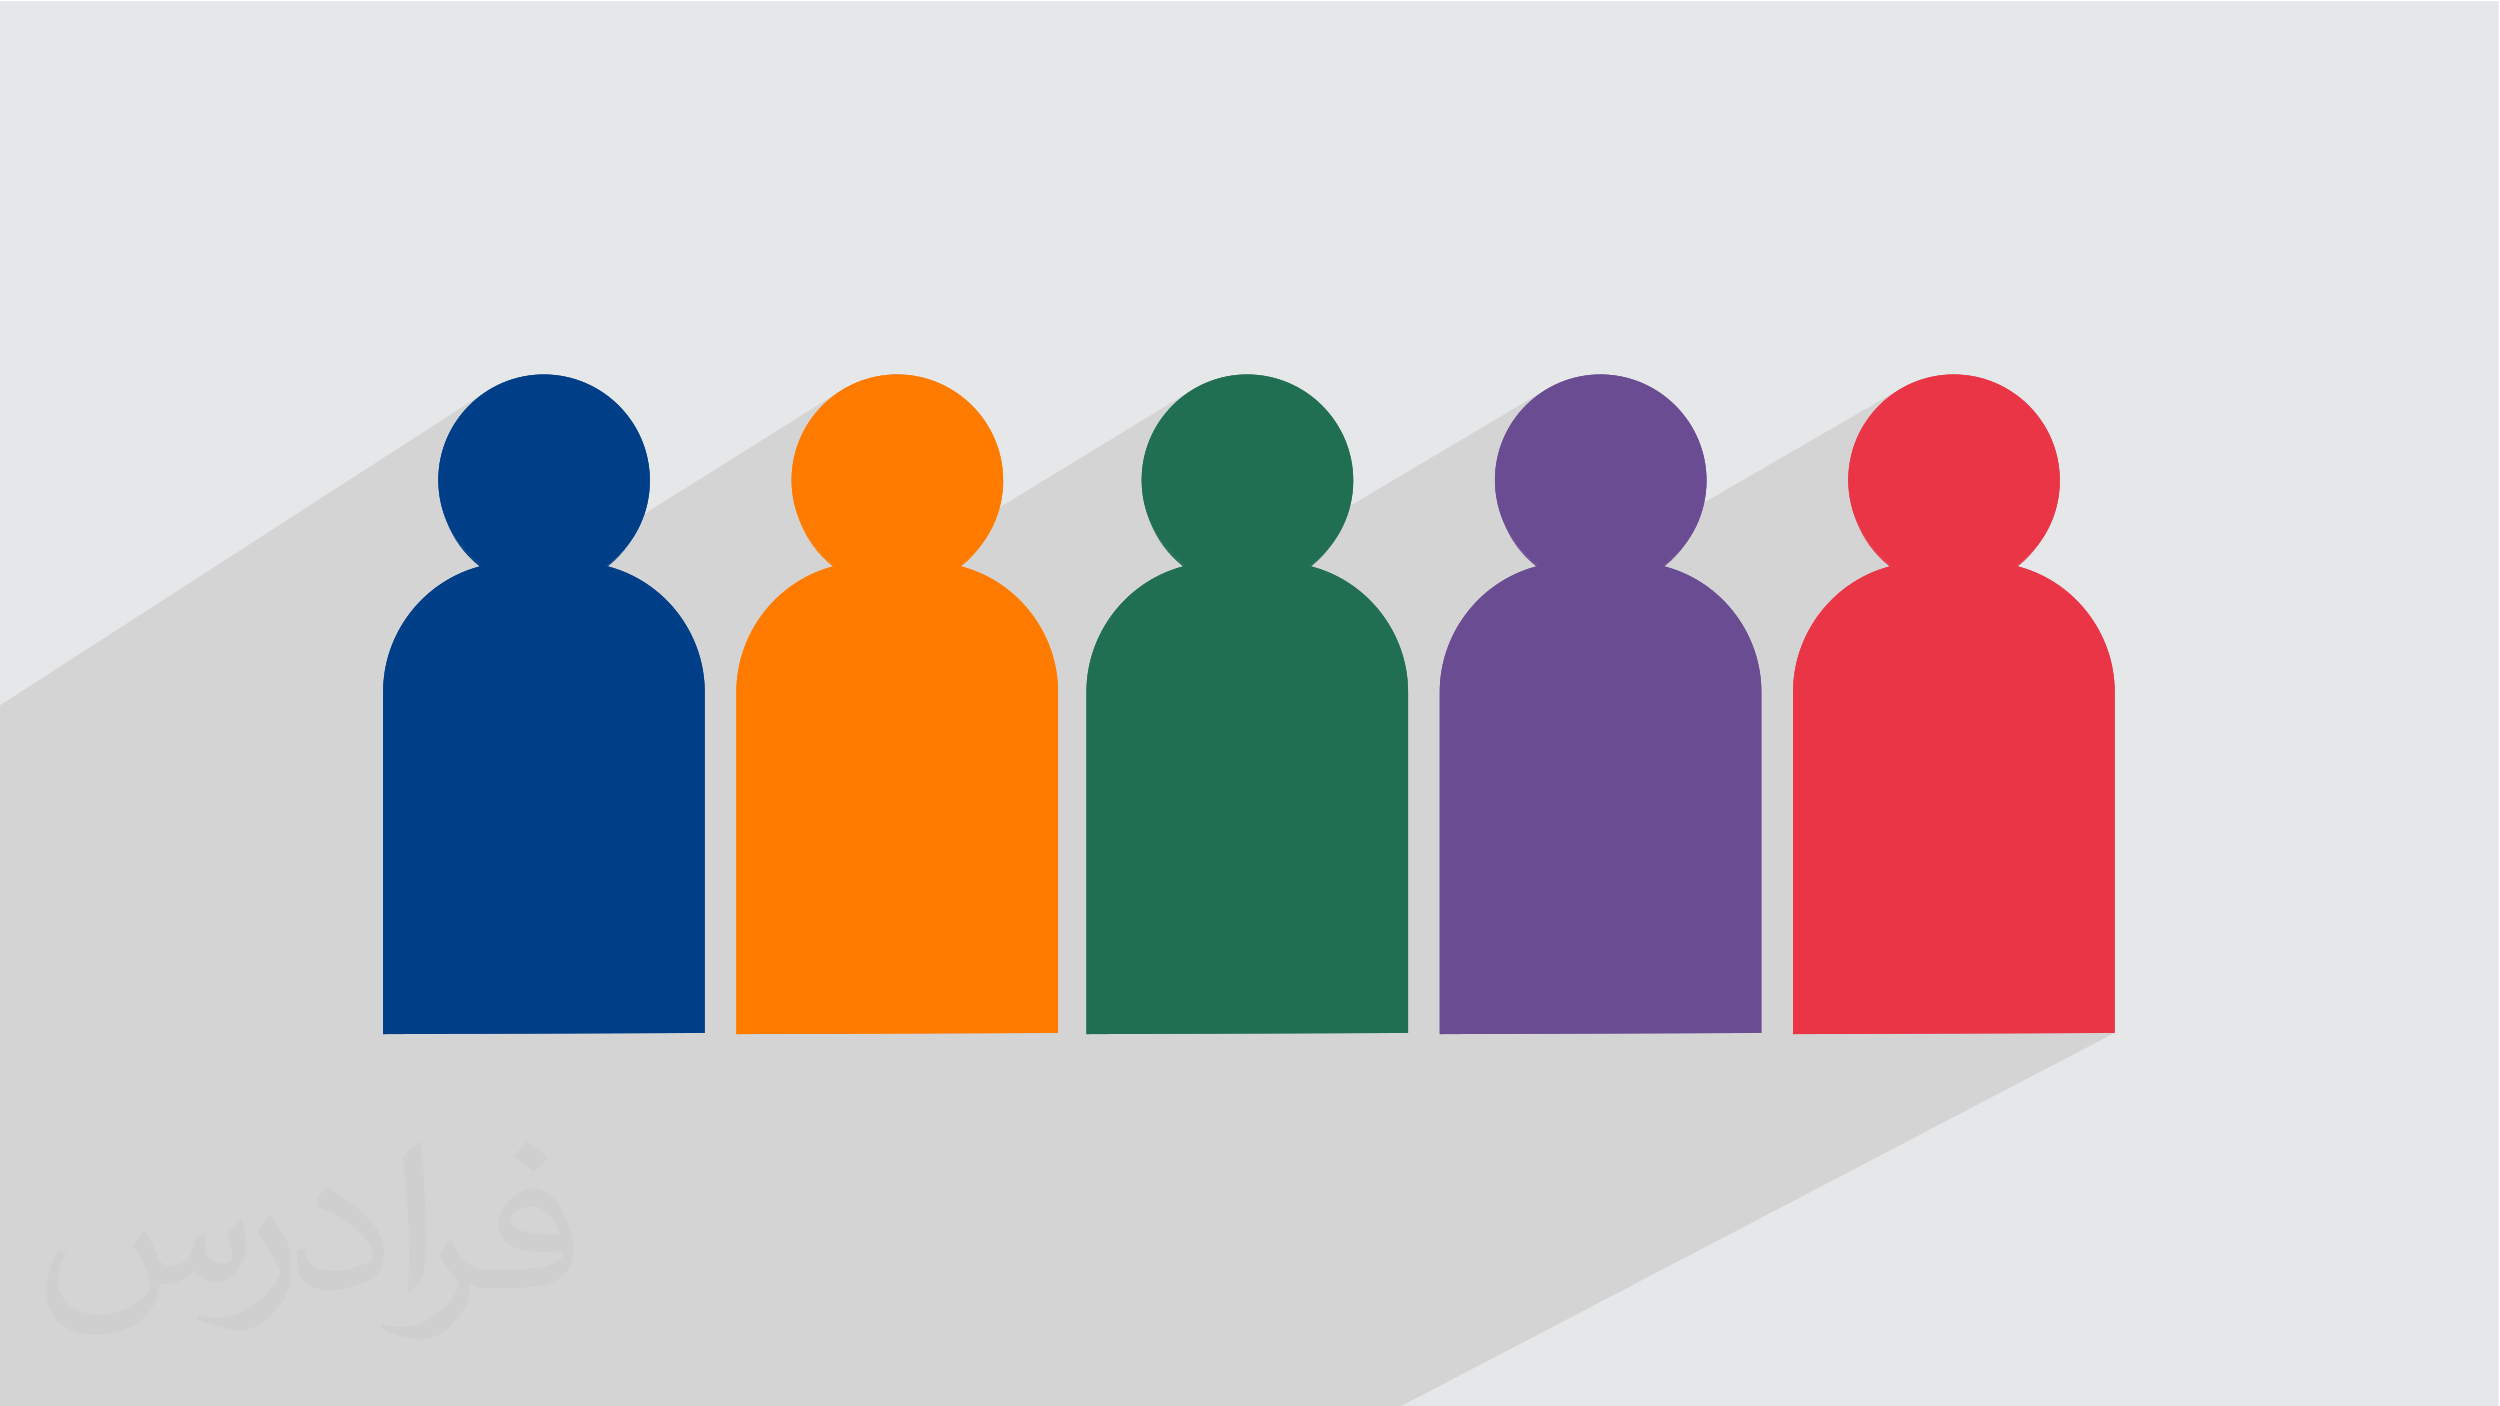 <?xml version="1.0" encoding="UTF-8"?>
<!DOCTYPE svg PUBLIC "-//W3C//DTD SVG 1.1//EN" "http://www.w3.org/Graphics/SVG/1.1/DTD/svg11.dtd">
<!-- Creator: CorelDRAW -->
<svg xmlns="http://www.w3.org/2000/svg" xml:space="preserve" width="3.703in" height="2.083in" version="1.1" style="shape-rendering:geometricPrecision; text-rendering:geometricPrecision; image-rendering:optimizeQuality; fill-rule:evenodd; clip-rule:evenodd"
viewBox="0 0 3703.33 2083.33"
 xmlns:xlink="http://www.w3.org/1999/xlink"
 xmlns:xodm="http://www.corel.com/coreldraw/odm/2003">
 <defs>
  <style type="text/css">
   <![CDATA[
    .fil0 {fill:#E6E7E8}
    .fil9 {fill:#003F87;fill-rule:nonzero}
    .fil3 {fill:#216F53;fill-rule:nonzero}
    .fil5 {fill:#6A4C92;fill-rule:nonzero}
    .fil7 {fill:#E93546;fill-rule:nonzero}
    .fil11 {fill:#FF7B00;fill-rule:nonzero}
    .fil2 {fill:#373435;fill-opacity:0.031}
    .fil1 {fill:#373435;fill-opacity:0.102}
    .fil10 {fill:#003F87;fill-rule:nonzero}
    .fil4 {fill:#216F53;fill-rule:nonzero}
    .fil6 {fill:#6A4C92;fill-rule:nonzero}
    .fil8 {fill:#E93546;fill-rule:nonzero}
    .fil12 {fill:#FF7B00;fill-rule:nonzero}
   ]]>
  </style>
 </defs>
 <g id="Layer_x0020_1">
  <polygon class="fil0" points="-1.67,1.74 3701.66,1.74 3701.66,2084.93 -1.67,2084.93 "/>
  <path class="fil1" d="M-1.67 2003.82l0 -11.52 0 -4.21 0 -0.18 0 -2.05 0 -2.81 0 -3.54 0 -1.41 0 -2.86 0 -2.35 0 -0.02 0 -0.03 0 -0.04 0 -0.04 0 -0.04 0 -0.01 0 -0.03 0 -0.01 0 -0.03 0 -0.02 0 -0.05 0 -0.01 0 -0.03 0 -0.04 0 -2.78 0 -8.6 0 -1.56 0 -4.26 0 -11.98 0 -3.41 0 -1.52 0 -2.06 0 -8.93 0 -20.28 0 -13.48 0 -0.07 0 -7.48 0 -1.12 0 -0.67 0 -5.46 0 -0.5 0 -6.24 0 -8.59 0 -17.63 0 -3.54 0 -13.85 0 -7.42 0 -21.11 0 -5.52 0 -0.08 0 -0.02 0 -0.11 0 -0.1 0 -0.11 0 -0.11 0 -0.12 0 -0.01 0 -0.08 0 -0.11 0 -0.1 0 -0.21 0 -10.33 0 -12.71 0 -4.99 0 -29.06 0 -10.71 0 -16.33 0 -4.4 0 -0.17 0 -1.98 0 -2.77 0 -3.54 0 -4.28 0 -2.24 0 -0.04 0 -0.04 0 -0.02 0 -0.03 0 -0.02 0 -0.03 0 -0.04 0 -0.05 0 -0.04 0 -0.04 0 -0.01 0 -0.03 0 -0.02 0 -0.01 0 -0.04 0 -0.01 0 -0.03 0 -0.04 0 -1.79 0 -6.71 0 -4.59 0 -13.63 0 -1.69 0 -2.77 0 -1.86 0 -3.76 0 -15.04 0 -14.92 0 -19.34 0 -4.26 0 -1.86 0 -1.22 0 -0.64 0 -6.53 0 -0.36 0 -14.72 0 -14.17 0 -7.78 0 -20.1 0 -1.93 0 -21.83 0 -5.59 0 -0.11 0 -0.08 0 -0.02 0 -0.11 0 -0.1 0 -0.11 0 -0.11 0 -0.11 0 -0.02 0 -0.08 0 -0.11 0 -0.11 0 -0.1 0 -0.11 0 -6.63 0 -17.17 0 -11.3 0 -23.76 0 -7.59 0 -27.27 0 -4.61 0 -0.16 0 -1.9 0 -2.72 0 -3.52 0 -2.12 0 -2.19 0 -2.21 0 -0.04 0 -0.04 0 -0.04 0 -0.02 0 -0.03 0 -0.02 0 -0.03 0 -0.04 0 -0.05 0 -0.04 0 -0.04 0 -0.01 0 -0.03 0 -0.02 0 -0.05 0 -0.01 0 -0.03 0 -0.05 0 -6.05 0 -7.2 0 -8.62 0 -2.06 0 -2.25 0 -11.27 0 -21.89 0 -8.85 0 -25.92 0 -4.52 0 -1.32 0 -0.62 0 -7.72 0 -0.22 0 -14.55 0 -10.25 0 -12.56 0 -22.85 0 -22.61 0 -5.9 0 -0.08 0 -0.03 0 -0.11 0 -0.11 0 -0.11 0 -0.11 0 -0.13 0 -0.01 0 -0.09 0 -0.11 0 -0.11 0 -0.11 0 -0.11 0 -2.43 0 -22.17 0 -36.15 0 -4.07 0 -47.06 0 -2.24 0 -24.78 0 -1.25 0 -2.72 723.24 -466.7 3.21 -2 3.26 -1.92 3.31 -1.84 3.36 -1.76 3.41 -1.69 3.45 -1.6 3.5 -1.52 3.54 -1.44 3.58 -1.35 3.62 -1.26 3.66 -1.18 3.7 -1.09 3.74 -1 3.77 -0.91 3.81 -0.82 3.84 -0.72 3.87 -0.63 3.91 -0.54 3.93 -0.44 3.96 -0.34 3.99 -0.24 4.02 -0.14 4.04 -0.04 4.04 0.07 4.01 0.17 3.98 0.27 3.96 0.37 3.93 0.46 3.9 0.56 3.87 0.65 3.84 0.75 3.8 0.85 3.77 0.94 3.73 1.02 3.7 1.12 3.66 1.2 3.61 1.29 3.58 1.38 3.53 1.46 3.49 1.54 3.44 1.62 3.4 1.71 3.35 1.78 3.3 1.86 3.25 1.94 3.2 2.02 3.15 2.09 3.09 2.16 3.04 2.23 2.99 2.3 2.93 2.37 2.87 2.44 2.81 2.51 2.75 2.57 2.69 2.64 2.63 2.7 2.56 2.76 2.49 2.82 2.43 2.88 2.36 2.94 2.29 3 2.22 3.05 2.15 3.11 2.07 3.16 2 3.21 1.93 3.26 1.85 3.31 1.77 3.36 1.69 3.4 1.61 3.45 1.53 3.49 1.44 3.54 1.36 3.58 1.28 3.62 1.19 3.66 1.1 3.7 1.01 3.73 0.92 3.77 0.83 3.8 0.74 3.84 0.64 3.87 0.55 3.9 0.45 3.93 0.35 3.96 0.25 3.99 0.15 4.01 0.05 4.04 -0.06 4.45 -0.19 4.43 -0.31 4.41 -0.43 4.38 -0.55 4.35 -0.67 4.33 -0.79 4.3 -0.91 4.26 -1.02 4.23 -1.14 4.19 -1.26 4.15 -0.61 1.85 290.26 -182.04 3.21 -2 3.26 -1.92 3.31 -1.84 3.36 -1.76 3.41 -1.69 3.45 -1.6 3.5 -1.52 3.54 -1.44 3.58 -1.35 3.62 -1.26 3.66 -1.18 3.7 -1.09 3.74 -1 3.77 -0.91 3.81 -0.82 3.84 -0.72 3.88 -0.63 3.9 -0.54 3.94 -0.44 3.96 -0.34 3.99 -0.24 4.02 -0.14 4.04 -0.04 4.04 0.07 4.01 0.17 3.99 0.27 3.96 0.37 3.93 0.46 3.9 0.56 3.87 0.65 3.84 0.75 3.8 0.85 3.77 0.94 3.73 1.02 3.7 1.12 3.66 1.2 3.61 1.29 3.58 1.38 3.53 1.46 3.49 1.54 3.44 1.62 3.4 1.71 3.35 1.78 3.3 1.86 3.26 1.94 3.2 2.02 3.15 2.09 3.1 2.16 3.04 2.23 2.99 2.3 2.93 2.37 2.87 2.44 2.81 2.51 2.75 2.57 2.69 2.64 2.63 2.7 2.56 2.76 2.49 2.82 2.43 2.88 2.36 2.94 2.29 3 2.22 3.05 2.15 3.11 2.07 3.16 2 3.21 1.93 3.26 1.85 3.31 1.77 3.36 1.69 3.4 1.61 3.45 1.53 3.49 1.44 3.54 1.36 3.58 1.28 3.62 1.19 3.66 1.1 3.7 1.01 3.73 0.92 3.77 0.83 3.8 0.74 3.84 0.64 3.87 0.55 3.9 0.45 3.93 0.35 3.96 0.25 3.99 0.15 4.01 0.05 4.04 -0.06 4.45 -0.19 4.43 -0.31 4.41 -0.43 4.38 -0.55 4.35 -0.67 4.33 -0.79 4.3 -0.91 4.26 -1.02 4.23 -0.15 0.57 285.83 -174.41 3.26 -1.92 3.31 -1.84 3.36 -1.76 3.41 -1.69 3.45 -1.6 3.5 -1.52 3.54 -1.44 3.58 -1.35 3.62 -1.26 3.66 -1.18 3.7 -1.09 3.74 -1 3.77 -0.91 3.81 -0.82 3.84 -0.72 3.88 -0.63 3.9 -0.54 3.94 -0.44 3.96 -0.34 3.99 -0.24 4.02 -0.14 4.04 -0.04 4.04 0.07 4.01 0.17 3.98 0.27 3.96 0.37 3.93 0.46 3.9 0.56 3.87 0.65 3.84 0.75 3.8 0.85 3.77 0.94 3.73 1.02 3.7 1.12 3.65 1.2 3.62 1.29 3.57 1.38 3.54 1.46 3.49 1.54 3.44 1.62 3.4 1.71 3.35 1.78 3.3 1.86 3.25 1.94 3.2 2.02 3.15 2.09 3.09 2.16 3.04 2.23 2.98 2.3 2.93 2.37 2.87 2.44 2.81 2.51 2.75 2.57 2.69 2.64 2.63 2.7 2.56 2.76 2.5 2.82 2.43 2.88 2.36 2.94 2.29 3 2.22 3.05 2.15 3.11 2.07 3.16 2 3.21 1.93 3.26 1.85 3.31 1.77 3.36 1.69 3.4 1.61 3.45 1.53 3.49 1.44 3.54 1.36 3.58 1.28 3.62 1.19 3.66 1.1 3.7 1.01 3.73 0.92 3.77 0.83 3.8 0.74 3.84 0.64 3.87 0.55 3.9 0.45 3.93 0.35 3.96 0.25 3.99 0.15 4.01 0.05 4.04 -0.06 4.45 -0.19 4.43 -0.31 4.41 -0.43 4.38 -0.55 4.35 -0.67 4.33 -0.79 4.3 -0.91 4.26 -0.65 2.68 290.09 -172.3 3.26 -1.92 3.31 -1.84 3.36 -1.76 3.41 -1.69 3.45 -1.6 3.5 -1.52 3.54 -1.44 3.58 -1.35 3.62 -1.26 3.66 -1.18 3.7 -1.09 3.74 -1 3.77 -0.91 3.81 -0.82 3.84 -0.72 3.88 -0.63 3.9 -0.54 3.94 -0.44 3.96 -0.34 3.99 -0.24 4.02 -0.14 4.04 -0.04 4.04 0.07 4.01 0.17 3.98 0.27 3.96 0.37 3.93 0.46 3.9 0.56 3.87 0.65 3.84 0.75 3.8 0.85 3.77 0.94 3.73 1.02 3.69 1.12 3.66 1.2 3.62 1.29 3.57 1.38 3.54 1.46 3.49 1.54 3.44 1.62 3.4 1.71 3.35 1.78 3.3 1.86 3.26 1.94 3.2 2.02 3.15 2.09 3.1 2.16 3.04 2.23 2.99 2.3 2.93 2.37 2.87 2.44 2.81 2.51 2.75 2.57 2.69 2.64 2.63 2.7 2.56 2.76 2.49 2.82 2.43 2.88 2.36 2.94 2.29 3 2.22 3.05 2.15 3.11 2.07 3.16 2 3.21 1.93 3.26 1.85 3.31 1.77 3.36 1.69 3.4 1.61 3.45 1.53 3.49 1.44 3.54 1.36 3.58 1.28 3.62 1.19 3.66 1.1 3.7 1.01 3.73 0.92 3.77 0.83 3.8 0.74 3.84 0.64 3.87 0.55 3.9 0.45 3.93 0.35 3.96 0.25 3.99 0.15 4.01 0.05 4.04 -0.06 4.45 -0.19 4.43 -0.31 4.41 -0.43 4.38 -0.55 4.35 -0.67 4.33 -0.79 4.3 -0.37 1.77 292.17 -169.04 3.31 -1.84 3.36 -1.76 3.41 -1.69 3.45 -1.6 3.5 -1.52 3.54 -1.44 3.58 -1.35 3.62 -1.26 3.66 -1.18 3.7 -1.09 3.74 -1 3.78 -0.91 3.81 -0.82 3.84 -0.72 3.87 -0.63 3.91 -0.54 3.93 -0.44 3.96 -0.34 3.99 -0.24 4.02 -0.14 4.04 -0.04 4.04 0.07 4.01 0.17 3.98 0.27 3.96 0.37 3.93 0.46 3.9 0.56 3.87 0.65 3.84 0.75 3.8 0.85 3.77 0.94 3.73 1.02 3.69 1.12 3.66 1.2 3.62 1.29 3.57 1.38 3.54 1.46 3.49 1.54 3.44 1.62 3.4 1.71 3.35 1.78 3.3 1.86 3.25 1.94 3.2 2.02 3.15 2.09 3.09 2.16 3.04 2.23 2.99 2.3 2.93 2.37 2.87 2.44 2.81 2.51 2.75 2.57 2.69 2.64 2.63 2.7 2.56 2.76 2.5 2.82 2.43 2.88 2.36 2.94 2.29 3 2.22 3.05 2.15 3.11 2.07 3.16 2 3.21 1.93 3.26 1.85 3.31 1.77 3.36 1.69 3.4 1.61 3.45 1.53 3.49 1.44 3.54 1.36 3.58 1.28 3.62 1.19 3.66 1.1 3.7 1.01 3.73 0.92 3.77 0.83 3.8 0.74 3.84 0.64 3.87 0.54 3.9 0.45 3.93 0.35 3.96 0.25 3.99 0.15 4.01 0.05 4.04 -0.06 4.45 -0.19 4.43 -0.31 4.41 -0.43 4.38 -0.55 4.35 -0.67 4.33 -0.79 4.3 -0.91 4.26 -1.02 4.23 -1.14 4.19 -1.25 4.15 -1.37 4.11 -1.48 4.06 -1.59 4.02 -1.7 3.97 -1.81 3.92 -1.41 2.86 -1.46 2.83 -1.52 2.8 -1.58 2.77 -1.64 2.74 -1.7 2.71 -1.75 2.67 -1.81 2.64 -0.06 0.08 -0.04 0.06 -366.21 205.68 0 0.01 366.19 -205.67 -0.06 0.08 -0.03 0.04 -0.03 0.05 -0.01 0.02 -366.08 205.6 -0 0.04 366.04 -205.58 -0.06 0.08 -0.06 0.08 -0.06 0.08 -0.06 0.08 -3.13 4.47 -0.77 1.09 -0.78 1.09 -0.8 1.08 -0.8 1.07 -0.81 1.07 -0.82 1.06 -0.83 1.06 -0.84 1.05 -0.85 1.04 -0.86 1.04 -0.87 1.03 -0.88 1.02 -0.89 1.02 -0.9 1.01 -0.91 1 -0.92 0.99 -0.93 0.98 -0.94 0.98 -0.94 0.97 -0.96 0.96 -0.97 0.96 -0.98 0.95 -0.98 0.94 -1 0.93 -1 0.93 -1.02 0.92 -1.02 0.91 -1.04 0.9 -1.04 0.89 -1.05 0.89 -1.06 0.88 -1.07 0.87 -0.93 0.75 5.29 1.55 3.8 1.15 3.76 1.23 3.72 1.3 3.69 1.37 3.65 1.45 3.61 1.52 3.57 1.59 3.52 1.66 3.48 1.73 3.44 1.8 3.4 1.86 3.35 1.93 3.31 1.99 3.26 2.06 3.22 2.12 3.17 2.18 3.12 2.24 3.07 2.3 3.02 2.36 2.97 2.41 2.92 2.47 2.87 2.52 2.82 2.58 2.77 2.63 2.71 2.69 2.66 2.74 2.6 2.79 2.54 2.84 2.49 2.89 2.43 2.94 2.37 2.98 2.31 3.03 2.26 3.07 2.19 3.11 2.13 3.16 2.07 3.2 2.01 3.24 1.95 3.28 1.88 3.32 1.81 3.36 1.75 3.39 1.69 3.43 1.62 3.47 1.55 3.5 1.48 3.53 1.41 3.56 1.34 3.59 1.27 3.63 1.2 3.65 1.13 3.68 1.06 3.71 0.98 3.73 0.91 3.76 0.83 3.78 0.76 3.8 0.68 3.83 0.6 3.85 0.52 3.87 0.45 3.89 0.37 3.91 0.29 3.93 0.2 3.94 0.12 3.96 0.04 3.97 0 505.24 -1060.37 554.72 -448.77 0 -47.57 0 -378.39 0 -70.46 0 -39.39 0 -8.09 0 -105.01 0 -107.35 0 -92.89 0 -7.18 0 -0.36 0 -0.94 0 -3.09 0 -4.53 0 -0.27 0 -0.53 0 -6.59 0 -7.82 0 -4.17 0 -0.12 0 -0.03 0 -0.05 0 -0.07 0 -0.08 0 -0.07 0 -0.06 0 -0.02 0 -0.05 0 -0.03 0 -0.08 0 -0.02 0 -0.06 0 -0.08 0 -9.35 0 -5.18 0 -8.83 0 -38.34 0 -2.92 0 -11.94 0 -7.51 0 -23.31 0 -8.37 0 -6.07 0 -0.1 0 -18.18 0 -1.75 0 -1.28 0 -6.57 0 -0.56 0 -0.97 0 -27.12 0 -34.09 0 -1.15 0 -0.58 0 -6.85 0 -11.67 0 -17.44 0 -35.65 0 -9.13 0 -0.18 0 -0.14 0 -0.04 0 -0.18 0 -0.17 0 -0.19 0 -0.18 0 -0.17 0 -0.04 0 -0.13 0 -0.17 0 -0.18 0 -0.17 0 -0.18 0 -29.89 0 -8.95 0 -2.43 0 -54.91 0 -28.42 0 -8.46 0 -7.11 0 -0.33 0 -3.73 0 -4.95 0 -0.06 0 -6.26 0 -7.48 0 -3.89 0 -0.08 0 -0.07 0 -0.04 0 -0.04 0 -0.03 0 -0.05 0 -0.07 0 -0.08 0 -0.07 0 -0.06 0 -0.02 0 -0.07 0 -0.08 0 -0.02 0 -0.05 0 -0.08 0 -10.69 0 -11.77 0 -1.31 0 -5 0 -27.85 0 -5.8 0 -1.17 0 -2.17 0 -2.6 0 -43.78 0 -14.2 0 -2.15 0 -5.99 0 -7.14 0 -1.8 0 -1.19 0 -7.76 0 -1.16 0 -25.72 0 -2.55 0 -32.64 0 -0.54 0 -22.13 0 -12.6 0 -25.17 0 0 -5.71 0 -5.35 0 -0.07 0 -0.02 0 -0.1 0 -0.1 0 -0.1 0 -0.06 0 -0.04 0 -0.11 0 -0.01 0 -0.08 0 -0.1 0 -0.1 0 -0.09 0 -0.11 0 -13.67 0 -8.66 0 -4.34 0 -28.75 0 -13.52zm2658.59 -996.29l0 0 365.93 -205.52 -365.93 205.52zm33.29 -91.51l361.17 -204.15 -361.17 204.15zm-23.08 45.13l380.35 -214.39m-1046.77 0l-384.79 228.59m1183.81 -388.81l34.09 -19.72m-75.27 66.56l136.26 -78.67"/>
  <path class="fil2" d="M215.69 1824.57c7,11 12,21 16,32 3,7 5,19 21,19 4,0 11,-2 17,-5 7,-3 12,-9 14,-16l6 -21 15 -8 1 1c-2,8 -2,15 -2,21 0,18 15,24 27,24 7,0 13,-3 13,-10 0,-8 -4,-23 -8,-35 7,-7 14,-14 22,-20l1 1c4,15 6,30 6,40 0,10 -4,20 -8,27 -7,14 -20,25 -36,25 -12,0 -25,-6 -34,-17l-1 0c-9,11 -22,20 -43,20l-7 0c-1,14 -4,24 -9,33 -13,25 -50,42 -85.02,42 -49,0 -73.02,-28 -73.02,-66 0,-23 8,-45 19,-60l10 4c-7,14 -12,27 -12,40 0,35 29,52 62,52 31,0 68.01,-20 75.01,-42 -2,-25 -12,-36 -26,-59 4,-7 10,-15 17,-23l1 0 0 0 1 1 0 0 0 0 0 0 0 0 0.02 -0.01 -0.01 0.01 0 0 0.02 0.01 0 -0.01zm565.05 -133.01c10,6 20,14 30,23 -6,8 -12,15 -21,21 -10,-8 -20,-15 -30,-22 7,-8 14,-15 20,-22l1 0 0 0 0 0zm5 96.02c-17,0 -30,11 -30,19 0,17 33,23 73.02,22 -5,-20 -22,-42 -43,-42l0 0 0 1 0 0 0 0 0 0 0 0 0 0 -0.01 0 -0.01 0 0 0zm-37 93.01c22,0 41,-1 55,-4 16,-4 30,-12 30,-18 0,-2 0,-3 -1,-5 -9,1 -19,1 -29,1 -29,0 -52,-7 -61,-23 -2,-4 -4,-10 -4,-15 0,-16 7,-32 19,-42 10,-9 21,-14 32,-14 20,0 37,17 48,42 6,14 11,30 11,51 0,14 -4,25 -12,34 -16,16 -45,21 -90.01,21l-20 0 0 0 -5 0c-11,0 -19,-2 -25,-7l-1 0c0,3 0,5 0,7 0,10 -3,23 -10,33 -20,30 -42,43 -60,43 -19,0 -42,-7 -63,-17l4 -7c7,3 16,5 29,5 34,0 78.01,-33 84.02,-64 -1,-2 -4,-6 -7,-10 -10,-12 -16,-22 -22,-32 5,-10 10,-18 14,-25l2 0c14,29 27,46 57,46l4 0 0 0 21 0 0 0 0 0 0 0 0 0 0 0 0 0 0 0 0 0 -0.01 0zm-146.01 31c2,-14 3,-29 3,-43l0 -21c0,-39 -5,-96.02 -9,-133.01 7,-8 17,-17 25,-23l2 1c5,47 7,101.01 7,151.02 0,13 -1,26 -2,35 -1,12 -7,21 -22,35l-3 -2 0 0 -1 0 0 0 0 0 0 0 0 0 0 0 0 -0.01 0 0zm-151.02 -62.02c1,19 10,33 41,33 20,0 36,-5 55,-14 3,-1 5,-3 5,-5 0,-12 -9,-27 -24,-41 -14,-13 -34,-25 -52,-32 -6,-3 -8,-5 -8,-8 0,-5 7,-17 13,-24l2 0c20,11 43,27 60,44 16,16 25,33 25,51 0,13 -4,26 -11,38 -22,11 -47,20 -70.01,20 -29,0 -48,-14 -48,-45 0,-3 0,-9 1,-16l10 0 0 0 1 -1 0 0 0 0 0 0 0 0 0 0 0.01 0 -0.01 0.01 0.01 -0.01zm-52 -52l18 29c7,11 13,22 13,41l0 24c0,19 -12,40 -32,60 -16,14 -29,19 -42,19 -19,0 -40,-6 -65,-16l3 -7c8,2 17,4 28,4 36,0 72.02,-26 89.01,-58 2,-4 3,-7 3,-9 0,-4 -2,-8 -4,-11 -9,-17 -19,-33 -30,-47 6,-9 12,-18 18,-27l2 0 0 0 -1 -2 0 0 -0.01 0 0 0.02 0 -0.02z"/>
  <g id="_1227299821744">
   <g>
    <path class="fil3" d="M1976.49 801.45c-1.21,1.73 -2.43,3.47 -3.64,5.2 -2.05,2.93 -4.2,5.78 -6.46,8.57 -2.26,2.79 -4.63,5.5 -7.09,8.14 -2.46,2.64 -5.04,5.2 -7.7,7.68 -2.67,2.48 -5.43,4.87 -8.3,7.19l-5.72 4.59 2.87 -4.4 5.84 -4.7c2.93,-2.36 5.75,-4.81 8.48,-7.34 2.72,-2.53 5.35,-5.15 7.87,-7.85 2.52,-2.69 4.94,-5.47 7.25,-8.32 2.31,-2.85 4.51,-5.77 6.61,-8.76zm-220.99 36.67l0 0 -5.85 -4.72c-5.48,-4.43 -10.61,-9.17 -15.38,-14.2 -4.77,-5.02 -9.18,-10.32 -13.21,-15.87 -4.04,-5.54 -7.69,-11.33 -10.94,-17.32 -1.63,-3 -3.16,-6.04 -4.59,-9.14 -1.43,-3.09 -2.75,-6.24 -3.98,-9.42l0 0c0,0 0,0 0,0 0.76,1.98 1.52,3.96 2.28,5.94 2.39,6.23 5.19,12.29 8.38,18.15 3.19,5.86 6.76,11.52 10.71,16.94 3.94,5.43 8.26,10.61 12.93,15.52 4.67,4.92 9.69,9.56 15.05,13.89l5.73 4.62 -1.12 -4.42z"/>
    <path class="fil3" d="M2075.72 963.72c-6.59,-19.41 -16.24,-37.58 -28.42,-53.85 -12.19,-16.27 -26.92,-30.63 -43.69,-42.41 -16.78,-11.79 -35.59,-20.99 -55.95,-26.93l-7.21 -2.11 5.84 -4.7c9.27,-7.48 17.56,-15.86 24.76,-24.96 7.21,-9.11 13.34,-18.94 18.31,-29.33 4.97,-10.39 8.79,-21.33 11.36,-32.65 2.57,-11.31 3.9,-23.01 3.9,-34.9 0,-21.58 -4.39,-42.17 -12.31,-60.93 -7.93,-18.75 -19.39,-35.67 -33.56,-49.9 -14.17,-14.23 -31.04,-25.78 -49.77,-33.78 -18.73,-8.01 -39.32,-12.48 -60.92,-12.56 -21.62,-0.08 -42.24,4.24 -61,12.12 -18.77,7.88 -35.69,19.33 -49.89,33.48 -14.22,14.16 -25.73,31.04 -33.69,49.78 -7.96,18.75 -12.36,39.36 -12.36,61 0,11.92 1.33,23.65 3.92,35 2.58,11.35 6.41,22.33 11.41,32.76 4.99,10.43 11.15,20.31 18.37,29.46 7.23,9.15 15.53,17.57 24.82,25.09l5.85 4.72 -7.23 2.09c-20.43,5.89 -39.32,15.06 -56.17,26.82 -16.85,11.77 -31.67,26.13 -43.93,42.43 -12.26,16.3 -21.96,34.51 -28.6,53.98 -6.64,19.46 -10.22,40.18 -10.22,61.46l0 507.07 476.51 -1.76 0 -505.24c0,-21.2 -3.55,-41.84 -10.14,-61.25z"/>
    <path class="fil4" d="M2075.72 963.72c-6.59,-19.41 -16.24,-37.58 -28.42,-53.85 -12.19,-16.27 -26.92,-30.63 -43.69,-42.41 -16.78,-11.79 -35.59,-20.99 -55.95,-26.93l-7.21 -2.11 5.84 -4.7c9.27,-7.48 17.56,-15.86 24.76,-24.96 7.21,-9.11 13.34,-18.94 18.31,-29.33 4.97,-10.39 8.79,-21.33 11.36,-32.65 2.57,-11.31 3.9,-23.01 3.9,-34.9 0,-21.58 -4.39,-42.17 -12.31,-60.93 -7.93,-18.75 -19.39,-35.67 -33.56,-49.9 -14.17,-14.23 -31.04,-25.78 -49.77,-33.78 -18.73,-8.01 -39.32,-12.48 -60.92,-12.56 -21.62,-0.08 -42.24,4.24 -61,12.12 -18.77,7.88 -35.69,19.33 -49.89,33.48 -14.22,14.16 -25.73,31.04 -33.69,49.78 -7.96,18.75 -12.36,39.36 -12.36,61 0,11.92 1.33,23.65 3.92,35 2.58,11.35 6.41,22.33 11.41,32.76 4.99,10.43 11.15,20.31 18.37,29.46 7.23,9.15 15.53,17.57 24.82,25.09l5.85 4.72 -7.23 2.09c-20.43,5.89 -39.32,15.06 -56.17,26.82 -16.85,11.77 -31.67,26.13 -43.93,42.43 -12.26,16.3 -21.96,34.51 -28.6,53.98 -6.64,19.46 -10.22,40.18 -10.22,61.46l0 507.07 476.51 -1.76 0 -505.24c0,-21.2 -3.55,-41.84 -10.14,-61.25zm9.13 565.48l0 0 -474.47 1.76 0 -506.05c0,-20.8 3.42,-41.37 10.16,-61.13 6.57,-19.27 16.15,-37.33 28.45,-53.69 12.31,-16.35 27,-30.55 43.7,-42.2 17.11,-11.94 35.91,-20.92 55.87,-26.68l9.1 -2.65 -7.37 -5.94c-9.15,-7.4 -17.44,-15.78 -24.67,-24.93 -7.14,-9.04 -13.28,-18.89 -18.26,-29.27 -4.97,-10.38 -8.78,-21.34 -11.33,-32.56 -2.58,-11.35 -3.89,-23.05 -3.89,-34.78 0,-21.02 4.13,-41.41 12.28,-60.6 7.87,-18.54 19.13,-35.18 33.47,-49.45 14.33,-14.28 31.01,-25.47 49.57,-33.26 19.02,-7.99 39.22,-12.04 60.02,-12.04l0.58 0c20.98,0.07 41.35,4.28 60.53,12.48 18.51,7.92 35.15,19.21 49.45,33.57 14.29,14.36 25.51,31.04 33.34,49.58 8.12,19.19 12.23,39.56 12.23,60.52 0,11.7 -1.3,23.36 -3.87,34.68 -2.55,11.19 -6.34,22.1 -11.29,32.43 -4.95,10.33 -11.07,20.14 -18.19,29.14 -7.2,9.09 -15.48,17.44 -24.61,24.81l-7.36 5.91 9.08 2.66c19.91,5.81 38.63,14.83 55.65,26.8 16.61,11.66 31.23,25.85 43.46,42.19 12.23,16.31 21.74,34.34 28.27,53.56 6.7,19.7 10.09,40.2 10.09,60.92l0 504.23z"/>
   </g>
   <g>
    <path class="fil5" d="M2499.88 801.45c-1.22,1.73 -2.43,3.47 -3.64,5.2 -2.05,2.93 -4.21,5.78 -6.47,8.57 -2.26,2.79 -4.63,5.5 -7.09,8.14 -2.46,2.64 -5.04,5.2 -7.7,7.68 -2.67,2.48 -5.44,4.87 -8.3,7.19l-5.72 4.59 2.87 -4.4 5.84 -4.7c2.93,-2.36 5.76,-4.81 8.48,-7.34 2.72,-2.53 5.35,-5.15 7.87,-7.85 2.52,-2.69 4.94,-5.47 7.25,-8.32 2.31,-2.85 4.52,-5.77 6.61,-8.76zm-220.99 36.67l0 0 -5.86 -4.72c-5.48,-4.43 -10.61,-9.17 -15.38,-14.2 -4.77,-5.02 -9.18,-10.32 -13.21,-15.87 -4.03,-5.54 -7.69,-11.33 -10.94,-17.32 -1.63,-3 -3.16,-6.04 -4.59,-9.14 -1.43,-3.09 -2.76,-6.24 -3.98,-9.42l0 0c0,0 -0,0 -0,0 0.76,1.98 1.52,3.96 2.29,5.94 2.39,6.23 5.19,12.29 8.38,18.15 3.19,5.86 6.76,11.52 10.7,16.94 3.94,5.43 8.26,10.61 12.93,15.52 4.67,4.92 9.69,9.56 15.05,13.89l5.73 4.62 -1.12 -4.42z"/>
    <path class="fil5" d="M2599.1 963.72c-6.59,-19.41 -16.24,-37.58 -28.42,-53.85 -12.19,-16.27 -26.92,-30.63 -43.69,-42.41 -16.78,-11.79 -35.6,-20.99 -55.96,-26.93l-7.21 -2.11 5.84 -4.7c9.28,-7.48 17.56,-15.86 24.77,-24.96 7.2,-9.11 13.34,-18.94 18.31,-29.33 4.98,-10.39 8.79,-21.33 11.36,-32.65 2.57,-11.31 3.9,-23.01 3.9,-34.9 0,-21.58 -4.39,-42.17 -12.31,-60.93 -7.93,-18.75 -19.4,-35.67 -33.56,-49.9 -14.17,-14.23 -31.04,-25.78 -49.77,-33.78 -18.73,-8.01 -39.32,-12.48 -60.92,-12.56 -21.62,-0.08 -42.23,4.24 -61,12.12 -18.77,7.88 -35.68,19.33 -49.89,33.48 -14.22,14.16 -25.73,31.04 -33.69,49.78 -7.96,18.75 -12.36,39.36 -12.36,61 0,11.92 1.33,23.65 3.91,35 2.58,11.35 6.41,22.33 11.41,32.76 4.99,10.43 11.15,20.31 18.37,29.46 7.23,9.15 15.53,17.57 24.82,25.09l5.86 4.72 -7.23 2.09c-20.43,5.89 -39.32,15.06 -56.17,26.82 -16.85,11.77 -31.67,26.13 -43.93,42.43 -12.26,16.3 -21.96,34.51 -28.6,53.98 -6.64,19.46 -10.22,40.18 -10.22,61.46l0 507.07 476.51 -1.76 0 -505.24c0,-21.2 -3.55,-41.84 -10.14,-61.25z"/>
    <path class="fil6" d="M2599.1 963.72c-6.59,-19.41 -16.24,-37.58 -28.42,-53.85 -12.19,-16.27 -26.92,-30.63 -43.69,-42.41 -16.78,-11.79 -35.6,-20.99 -55.96,-26.93l-7.21 -2.11 5.84 -4.7c9.28,-7.48 17.56,-15.86 24.77,-24.96 7.2,-9.11 13.34,-18.94 18.31,-29.33 4.98,-10.39 8.79,-21.33 11.36,-32.65 2.57,-11.31 3.9,-23.01 3.9,-34.9 0,-21.58 -4.39,-42.17 -12.31,-60.93 -7.93,-18.75 -19.4,-35.67 -33.56,-49.9 -14.17,-14.23 -31.04,-25.78 -49.77,-33.78 -18.73,-8.01 -39.32,-12.48 -60.92,-12.56 -21.62,-0.08 -42.23,4.24 -61,12.12 -18.77,7.88 -35.68,19.33 -49.89,33.48 -14.22,14.16 -25.73,31.04 -33.69,49.78 -7.96,18.75 -12.36,39.36 -12.36,61 0,11.92 1.33,23.65 3.91,35 2.58,11.35 6.41,22.33 11.41,32.76 4.99,10.43 11.15,20.31 18.37,29.46 7.23,9.15 15.53,17.57 24.82,25.09l5.86 4.72 -7.23 2.09c-20.43,5.89 -39.32,15.06 -56.17,26.82 -16.85,11.77 -31.67,26.13 -43.93,42.43 -12.26,16.3 -21.96,34.51 -28.6,53.98 -6.64,19.46 -10.22,40.18 -10.22,61.46l0 507.07 476.51 -1.76 0 -505.24c0,-21.2 -3.55,-41.84 -10.14,-61.25zm9.13 565.48l0 0 -474.47 1.76 0 -506.05c0,-20.8 3.42,-41.37 10.16,-61.13 6.57,-19.27 16.15,-37.33 28.45,-53.69 12.31,-16.35 27.01,-30.55 43.7,-42.2 17.11,-11.94 35.91,-20.92 55.87,-26.68l9.1 -2.65 -7.37 -5.94c-9.15,-7.4 -17.44,-15.78 -24.66,-24.93 -7.14,-9.04 -13.29,-18.89 -18.26,-29.27 -4.96,-10.38 -8.78,-21.34 -11.33,-32.56 -2.58,-11.35 -3.89,-23.05 -3.89,-34.78 0,-21.02 4.13,-41.41 12.28,-60.6 7.87,-18.54 19.13,-35.18 33.47,-49.45 14.33,-14.28 31.01,-25.47 49.57,-33.26 19.03,-7.99 39.22,-12.04 60.02,-12.04l0.58 0c20.98,0.07 41.35,4.28 60.53,12.48 18.52,7.92 35.15,19.21 49.45,33.57 14.3,14.36 25.51,31.04 33.35,49.58 8.11,19.19 12.23,39.56 12.23,60.52 0,11.7 -1.3,23.36 -3.87,34.68 -2.54,11.19 -6.34,22.1 -11.28,32.43 -4.95,10.33 -11.07,20.14 -18.19,29.14 -7.2,9.09 -15.48,17.44 -24.61,24.81l-7.36 5.91 9.08 2.66c19.91,5.81 38.63,14.83 55.65,26.8 16.6,11.66 31.23,25.85 43.46,42.19 12.23,16.31 21.74,34.34 28.27,53.56 6.69,19.7 10.09,40.2 10.09,60.92l0 504.23z"/>
   </g>
   <g>
    <path class="fil7" d="M3023.26 801.45c-1.21,1.73 -2.43,3.47 -3.64,5.2 -2.05,2.93 -4.2,5.78 -6.46,8.57 -2.26,2.79 -4.63,5.5 -7.09,8.14 -2.47,2.64 -5.04,5.2 -7.7,7.68 -2.67,2.48 -5.43,4.87 -8.3,7.19l-5.72 4.59 2.87 -4.4 5.84 -4.7c2.93,-2.36 5.75,-4.81 8.48,-7.34 2.72,-2.53 5.35,-5.15 7.87,-7.85 2.52,-2.69 4.94,-5.47 7.25,-8.32 2.31,-2.85 4.51,-5.77 6.61,-8.76zm-220.99 36.67l0 0 -5.86 -4.72c-5.48,-4.43 -10.61,-9.17 -15.38,-14.2 -4.77,-5.02 -9.19,-10.32 -13.22,-15.87 -4.03,-5.54 -7.69,-11.33 -10.94,-17.32 -1.63,-3 -3.16,-6.04 -4.59,-9.14 -1.43,-3.09 -2.75,-6.24 -3.98,-9.42l0 0c0,0 0,0 0,0 0.76,1.98 1.52,3.96 2.28,5.94 2.39,6.23 5.19,12.29 8.38,18.15 3.19,5.86 6.76,11.52 10.7,16.94 3.95,5.43 8.26,10.61 12.93,15.52 4.67,4.92 9.69,9.56 15.05,13.89l5.73 4.62 -1.12 -4.42z"/>
    <path class="fil7" d="M3122.49 963.72c-6.59,-19.41 -16.24,-37.58 -28.42,-53.85 -12.19,-16.27 -26.92,-30.63 -43.69,-42.41 -16.78,-11.79 -35.59,-20.99 -55.95,-26.93l-7.21 -2.11 5.84 -4.7c9.27,-7.48 17.56,-15.86 24.76,-24.96 7.21,-9.11 13.34,-18.94 18.31,-29.33 4.97,-10.39 8.79,-21.33 11.36,-32.65 2.57,-11.31 3.9,-23.01 3.9,-34.9 0,-21.58 -4.39,-42.17 -12.31,-60.93 -7.93,-18.75 -19.39,-35.67 -33.56,-49.9 -14.17,-14.23 -31.04,-25.78 -49.77,-33.78 -18.73,-8.01 -39.32,-12.48 -60.92,-12.56 -21.62,-0.08 -42.23,4.24 -61,12.12 -18.77,7.88 -35.68,19.33 -49.89,33.48 -14.21,14.16 -25.72,31.04 -33.68,49.78 -7.96,18.75 -12.36,39.36 -12.36,61 0,11.92 1.33,23.65 3.92,35 2.58,11.35 6.41,22.33 11.4,32.76 5,10.43 11.15,20.31 18.38,29.46 7.22,9.15 15.53,17.57 24.82,25.09l5.86 4.72 -7.23 2.09c-20.43,5.89 -39.32,15.06 -56.17,26.82 -16.86,11.77 -31.67,26.13 -43.93,42.43 -12.26,16.3 -21.96,34.51 -28.61,53.98 -6.64,19.46 -10.21,40.18 -10.21,61.46l0 507.07 476.51 -1.76 0 -505.24c0,-21.2 -3.55,-41.84 -10.14,-61.25z"/>
    <path class="fil8" d="M3122.49 963.72c-6.59,-19.41 -16.24,-37.58 -28.42,-53.85 -12.19,-16.27 -26.92,-30.63 -43.69,-42.41 -16.78,-11.79 -35.59,-20.99 -55.95,-26.93l-7.21 -2.11 5.84 -4.7c9.27,-7.48 17.56,-15.86 24.76,-24.96 7.21,-9.11 13.34,-18.94 18.31,-29.33 4.97,-10.39 8.79,-21.33 11.36,-32.65 2.57,-11.31 3.9,-23.01 3.9,-34.9 0,-21.58 -4.39,-42.17 -12.31,-60.93 -7.93,-18.75 -19.39,-35.67 -33.56,-49.9 -14.17,-14.23 -31.04,-25.78 -49.77,-33.78 -18.73,-8.01 -39.32,-12.48 -60.92,-12.56 -21.62,-0.08 -42.23,4.24 -61,12.12 -18.77,7.88 -35.68,19.33 -49.89,33.48 -14.21,14.16 -25.72,31.04 -33.68,49.78 -7.96,18.75 -12.36,39.36 -12.36,61 0,11.92 1.33,23.65 3.92,35 2.58,11.35 6.41,22.33 11.4,32.76 5,10.43 11.15,20.31 18.38,29.46 7.22,9.15 15.53,17.57 24.82,25.09l5.86 4.72 -7.23 2.09c-20.43,5.89 -39.32,15.06 -56.17,26.82 -16.86,11.77 -31.67,26.13 -43.93,42.43 -12.26,16.3 -21.96,34.51 -28.61,53.98 -6.64,19.46 -10.21,40.18 -10.21,61.46l0 507.07 476.51 -1.76 0 -505.24c0,-21.2 -3.55,-41.84 -10.14,-61.25zm9.13 565.48l0 0 -474.47 1.76 0 -506.05c0,-20.8 3.42,-41.37 10.16,-61.13 6.57,-19.27 16.14,-37.33 28.45,-53.69 12.3,-16.35 27,-30.55 43.7,-42.2 17.11,-11.94 35.91,-20.92 55.87,-26.68l9.1 -2.65 -7.37 -5.94c-9.15,-7.4 -17.44,-15.78 -24.67,-24.93 -7.14,-9.04 -13.28,-18.89 -18.26,-29.27 -4.96,-10.38 -8.78,-21.34 -11.33,-32.56 -2.58,-11.35 -3.89,-23.05 -3.89,-34.78 0,-21.02 4.13,-41.41 12.28,-60.6 7.87,-18.54 19.13,-35.18 33.46,-49.45 14.33,-14.28 31.01,-25.47 49.57,-33.26 19.03,-7.99 39.22,-12.04 60.02,-12.04l0.58 0c20.98,0.07 41.35,4.28 60.53,12.48 18.51,7.92 35.15,19.21 49.45,33.57 14.29,14.36 25.51,31.04 33.35,49.58 8.11,19.19 12.23,39.56 12.23,60.52 0,11.7 -1.3,23.36 -3.87,34.68 -2.55,11.19 -6.34,22.1 -11.29,32.43 -4.95,10.33 -11.07,20.14 -18.19,29.14 -7.2,9.09 -15.48,17.44 -24.61,24.81l-7.36 5.91 9.08 2.66c19.91,5.81 38.63,14.83 55.66,26.8 16.6,11.66 31.22,25.85 43.46,42.19 12.23,16.31 21.74,34.34 28.27,53.56 6.7,19.7 10.09,40.2 10.09,60.92l0 504.23z"/>
   </g>
   <g>
    <path class="fil9" d="M934.51 801.45c-1.22,1.73 -2.43,3.47 -3.65,5.2 -2.05,2.93 -4.2,5.78 -6.46,8.57 -2.26,2.79 -4.63,5.5 -7.09,8.14 -2.46,2.64 -5.03,5.2 -7.7,7.68 -2.67,2.48 -5.43,4.87 -8.3,7.19l-5.72 4.59 2.87 -4.4 5.84 -4.7c2.93,-2.36 5.75,-4.81 8.48,-7.34 2.72,-2.53 5.35,-5.15 7.87,-7.85 2.52,-2.69 4.94,-5.47 7.25,-8.32 2.31,-2.85 4.52,-5.77 6.61,-8.76zm-221 36.67l0 0 -5.86 -4.72c-5.47,-4.43 -10.61,-9.17 -15.38,-14.2 -4.77,-5.02 -9.18,-10.32 -13.21,-15.87 -4.04,-5.54 -7.69,-11.33 -10.94,-17.32 -1.63,-3 -3.16,-6.04 -4.59,-9.14 -1.43,-3.09 -2.75,-6.24 -3.98,-9.42l0 0c0,0 0,0 0,0 0.76,1.98 1.52,3.96 2.28,5.94 2.39,6.23 5.19,12.29 8.38,18.15 3.19,5.86 6.76,11.52 10.71,16.94 3.94,5.43 8.26,10.61 12.93,15.52 4.67,4.92 9.69,9.56 15.05,13.89l5.73 4.62 -1.12 -4.42z"/>
    <path class="fil9" d="M1033.73 963.72c-6.59,-19.41 -16.24,-37.58 -28.42,-53.85 -12.19,-16.27 -26.91,-30.63 -43.69,-42.41 -16.78,-11.79 -35.59,-20.99 -55.95,-26.93l-7.21 -2.11 5.84 -4.7c9.28,-7.48 17.56,-15.86 24.76,-24.96 7.21,-9.11 13.34,-18.94 18.31,-29.33 4.97,-10.39 8.79,-21.33 11.36,-32.65 2.57,-11.31 3.9,-23.01 3.9,-34.9 0,-21.58 -4.38,-42.17 -12.31,-60.93 -7.93,-18.75 -19.39,-35.67 -33.56,-49.9 -14.17,-14.23 -31.04,-25.78 -49.76,-33.78 -18.73,-8.01 -39.32,-12.48 -60.92,-12.56 -21.62,-0.08 -42.24,4.24 -61,12.12 -18.77,7.88 -35.69,19.33 -49.9,33.48 -14.21,14.16 -25.72,31.04 -33.68,49.78 -7.96,18.75 -12.36,39.36 -12.36,61 0,11.92 1.33,23.65 3.92,35 2.58,11.35 6.41,22.33 11.41,32.76 4.99,10.43 11.15,20.31 18.37,29.46 7.22,9.15 15.53,17.57 24.82,25.09l5.86 4.72 -7.23 2.09c-20.43,5.89 -39.32,15.06 -56.17,26.82 -16.86,11.77 -31.67,26.13 -43.93,42.43 -12.26,16.3 -21.96,34.51 -28.6,53.98 -6.64,19.46 -10.22,40.18 -10.22,61.46l0 507.07 476.51 -1.76 0 -505.24c0,-21.2 -3.55,-41.84 -10.14,-61.25z"/>
    <path class="fil10" d="M1033.73 963.72c-6.59,-19.41 -16.24,-37.58 -28.42,-53.85 -12.19,-16.27 -26.91,-30.63 -43.69,-42.41 -16.78,-11.79 -35.59,-20.99 -55.95,-26.93l-7.21 -2.11 5.84 -4.7c9.28,-7.48 17.56,-15.86 24.76,-24.96 7.21,-9.11 13.34,-18.94 18.31,-29.33 4.97,-10.39 8.79,-21.33 11.36,-32.65 2.57,-11.31 3.9,-23.01 3.9,-34.9 0,-21.58 -4.38,-42.17 -12.31,-60.93 -7.93,-18.75 -19.39,-35.67 -33.56,-49.9 -14.17,-14.23 -31.04,-25.78 -49.76,-33.78 -18.73,-8.01 -39.32,-12.48 -60.92,-12.56 -21.62,-0.08 -42.24,4.24 -61,12.12 -18.77,7.88 -35.69,19.33 -49.9,33.48 -14.21,14.16 -25.72,31.04 -33.68,49.78 -7.96,18.75 -12.36,39.36 -12.36,61 0,11.92 1.33,23.65 3.92,35 2.58,11.35 6.41,22.33 11.41,32.76 4.99,10.43 11.15,20.31 18.37,29.46 7.22,9.15 15.53,17.57 24.82,25.09l5.86 4.72 -7.23 2.09c-20.43,5.89 -39.32,15.06 -56.17,26.82 -16.86,11.77 -31.67,26.13 -43.93,42.43 -12.26,16.3 -21.96,34.51 -28.6,53.98 -6.64,19.46 -10.22,40.18 -10.22,61.46l0 507.07 476.51 -1.76 0 -505.24c0,-21.2 -3.55,-41.84 -10.14,-61.25zm9.13 565.48l0 0 -474.47 1.76 0 -506.05c0,-20.8 3.42,-41.37 10.16,-61.13 6.57,-19.27 16.15,-37.33 28.45,-53.69 12.31,-16.35 27,-30.55 43.7,-42.2 17.11,-11.94 35.91,-20.92 55.87,-26.68l9.1 -2.65 -7.37 -5.94c-9.15,-7.4 -17.45,-15.78 -24.67,-24.93 -7.14,-9.04 -13.28,-18.89 -18.26,-29.27 -4.97,-10.38 -8.78,-21.34 -11.33,-32.56 -2.58,-11.35 -3.89,-23.05 -3.89,-34.78 0,-21.02 4.13,-41.41 12.28,-60.6 7.87,-18.54 19.13,-35.18 33.47,-49.45 14.33,-14.28 31.01,-25.47 49.57,-33.26 19.03,-7.99 39.22,-12.04 60.02,-12.04l0.58 0c20.98,0.07 41.35,4.28 60.53,12.48 18.52,7.92 35.15,19.21 49.45,33.57 14.29,14.36 25.51,31.04 33.35,49.58 8.11,19.19 12.23,39.56 12.23,60.52 0,11.7 -1.3,23.36 -3.87,34.68 -2.54,11.19 -6.34,22.1 -11.29,32.43 -4.95,10.33 -11.07,20.14 -18.19,29.14 -7.2,9.09 -15.48,17.44 -24.61,24.81l-7.36 5.91 9.08 2.66c19.91,5.81 38.63,14.83 55.66,26.8 16.6,11.66 31.23,25.85 43.46,42.19 12.23,16.31 21.74,34.34 28.27,53.56 6.69,19.7 10.09,40.2 10.09,60.92l0 504.23z"/>
   </g>
   <g>
    <path class="fil11" d="M1457.89 801.45c-1.21,1.73 -2.43,3.47 -3.64,5.2 -2.05,2.93 -4.21,5.78 -6.47,8.57 -2.26,2.79 -4.62,5.5 -7.09,8.14 -2.46,2.64 -5.04,5.2 -7.7,7.68 -2.67,2.48 -5.43,4.87 -8.3,7.19l-5.72 4.59 2.87 -4.4 5.84 -4.7c2.93,-2.36 5.75,-4.81 8.48,-7.34 2.72,-2.53 5.35,-5.15 7.87,-7.85 2.52,-2.69 4.94,-5.47 7.25,-8.32 2.31,-2.85 4.51,-5.77 6.61,-8.76zm-220.99 36.67l0 0 -5.86 -4.72c-5.48,-4.43 -10.61,-9.17 -15.38,-14.2 -4.78,-5.02 -9.19,-10.32 -13.22,-15.87 -4.03,-5.54 -7.69,-11.33 -10.94,-17.32 -1.63,-3 -3.16,-6.04 -4.59,-9.14 -1.43,-3.09 -2.76,-6.24 -3.98,-9.42l0 0c0,0 0,0 0,0 0.76,1.98 1.52,3.96 2.28,5.94 2.39,6.23 5.19,12.29 8.38,18.15 3.19,5.86 6.76,11.52 10.7,16.94 3.94,5.43 8.26,10.61 12.93,15.52 4.67,4.92 9.69,9.56 15.05,13.89l5.73 4.62 -1.12 -4.42z"/>
    <path class="fil11" d="M1557.11 963.72c-6.59,-19.41 -16.23,-37.58 -28.42,-53.85 -12.19,-16.27 -26.92,-30.63 -43.69,-42.41 -16.78,-11.79 -35.59,-20.99 -55.96,-26.93l-7.21 -2.11 5.84 -4.7c9.27,-7.48 17.56,-15.86 24.76,-24.96 7.21,-9.11 13.34,-18.94 18.31,-29.33 4.97,-10.39 8.79,-21.33 11.36,-32.65 2.57,-11.31 3.9,-23.01 3.9,-34.9 0,-21.58 -4.39,-42.17 -12.31,-60.93 -7.93,-18.75 -19.4,-35.67 -33.56,-49.9 -14.17,-14.23 -31.04,-25.78 -49.77,-33.78 -18.73,-8.01 -39.32,-12.48 -60.92,-12.56 -21.62,-0.08 -42.23,4.24 -61,12.12 -18.77,7.88 -35.68,19.33 -49.89,33.48 -14.22,14.16 -25.72,31.04 -33.68,49.78 -7.96,18.75 -12.36,39.36 -12.36,61 0,11.92 1.33,23.65 3.92,35 2.58,11.35 6.41,22.33 11.4,32.76 4.99,10.43 11.15,20.31 18.37,29.46 7.23,9.15 15.53,17.57 24.82,25.09l5.86 4.72 -7.23 2.09c-20.43,5.89 -39.32,15.06 -56.17,26.82 -16.86,11.77 -31.67,26.13 -43.93,42.43 -12.26,16.3 -21.96,34.51 -28.6,53.98 -6.64,19.46 -10.21,40.18 -10.21,61.46l0 507.07 476.51 -1.76 0 -505.24c0,-21.2 -3.55,-41.84 -10.15,-61.25z"/>
    <path class="fil12" d="M1557.11 963.72c-6.59,-19.41 -16.23,-37.58 -28.42,-53.85 -12.19,-16.27 -26.92,-30.63 -43.69,-42.41 -16.78,-11.79 -35.59,-20.99 -55.96,-26.93l-7.21 -2.11 5.84 -4.7c9.27,-7.48 17.56,-15.86 24.76,-24.96 7.21,-9.11 13.34,-18.94 18.31,-29.33 4.97,-10.39 8.79,-21.33 11.36,-32.65 2.57,-11.31 3.9,-23.01 3.9,-34.9 0,-21.58 -4.39,-42.17 -12.31,-60.93 -7.93,-18.75 -19.4,-35.67 -33.56,-49.9 -14.17,-14.23 -31.04,-25.78 -49.77,-33.78 -18.73,-8.01 -39.32,-12.48 -60.92,-12.56 -21.62,-0.08 -42.23,4.24 -61,12.12 -18.77,7.88 -35.68,19.33 -49.89,33.48 -14.22,14.16 -25.72,31.04 -33.68,49.78 -7.96,18.75 -12.36,39.36 -12.36,61 0,11.92 1.33,23.65 3.92,35 2.58,11.35 6.41,22.33 11.4,32.76 4.99,10.43 11.15,20.31 18.37,29.46 7.23,9.15 15.53,17.57 24.82,25.09l5.86 4.72 -7.23 2.09c-20.43,5.89 -39.32,15.06 -56.17,26.82 -16.86,11.77 -31.67,26.13 -43.93,42.43 -12.26,16.3 -21.96,34.51 -28.6,53.98 -6.64,19.46 -10.21,40.18 -10.21,61.46l0 507.07 476.51 -1.76 0 -505.24c0,-21.2 -3.55,-41.84 -10.15,-61.25zm9.13 565.48l0 0 -474.48 1.76 0 -506.05c0,-20.8 3.42,-41.37 10.16,-61.13 6.57,-19.27 16.14,-37.33 28.45,-53.69 12.3,-16.35 27,-30.55 43.69,-42.2 17.11,-11.94 35.91,-20.92 55.87,-26.68l9.1 -2.65 -7.37 -5.94c-9.15,-7.4 -17.44,-15.78 -24.66,-24.93 -7.14,-9.04 -13.28,-18.89 -18.26,-29.27 -4.97,-10.38 -8.78,-21.34 -11.33,-32.56 -2.58,-11.35 -3.89,-23.05 -3.89,-34.78 0,-21.02 4.13,-41.41 12.28,-60.6 7.87,-18.54 19.13,-35.18 33.46,-49.45 14.33,-14.28 31.01,-25.47 49.57,-33.26 19.03,-7.99 39.22,-12.04 60.02,-12.04l0.58 0c20.98,0.07 41.35,4.28 60.53,12.48 18.51,7.92 35.15,19.21 49.44,33.57 14.3,14.36 25.52,31.04 33.35,49.58 8.12,19.19 12.23,39.56 12.23,60.52 0,11.7 -1.3,23.36 -3.87,34.68 -2.54,11.19 -6.34,22.1 -11.28,32.43 -4.95,10.33 -11.07,20.14 -18.19,29.14 -7.2,9.09 -15.48,17.44 -24.61,24.81l-7.36 5.91 9.08 2.66c19.91,5.81 38.63,14.83 55.65,26.8 16.61,11.66 31.23,25.85 43.46,42.19 12.23,16.31 21.74,34.34 28.27,53.56 6.7,19.7 10.09,40.2 10.09,60.92l0 504.23z"/>
   </g>
  </g>
 </g>
</svg>

